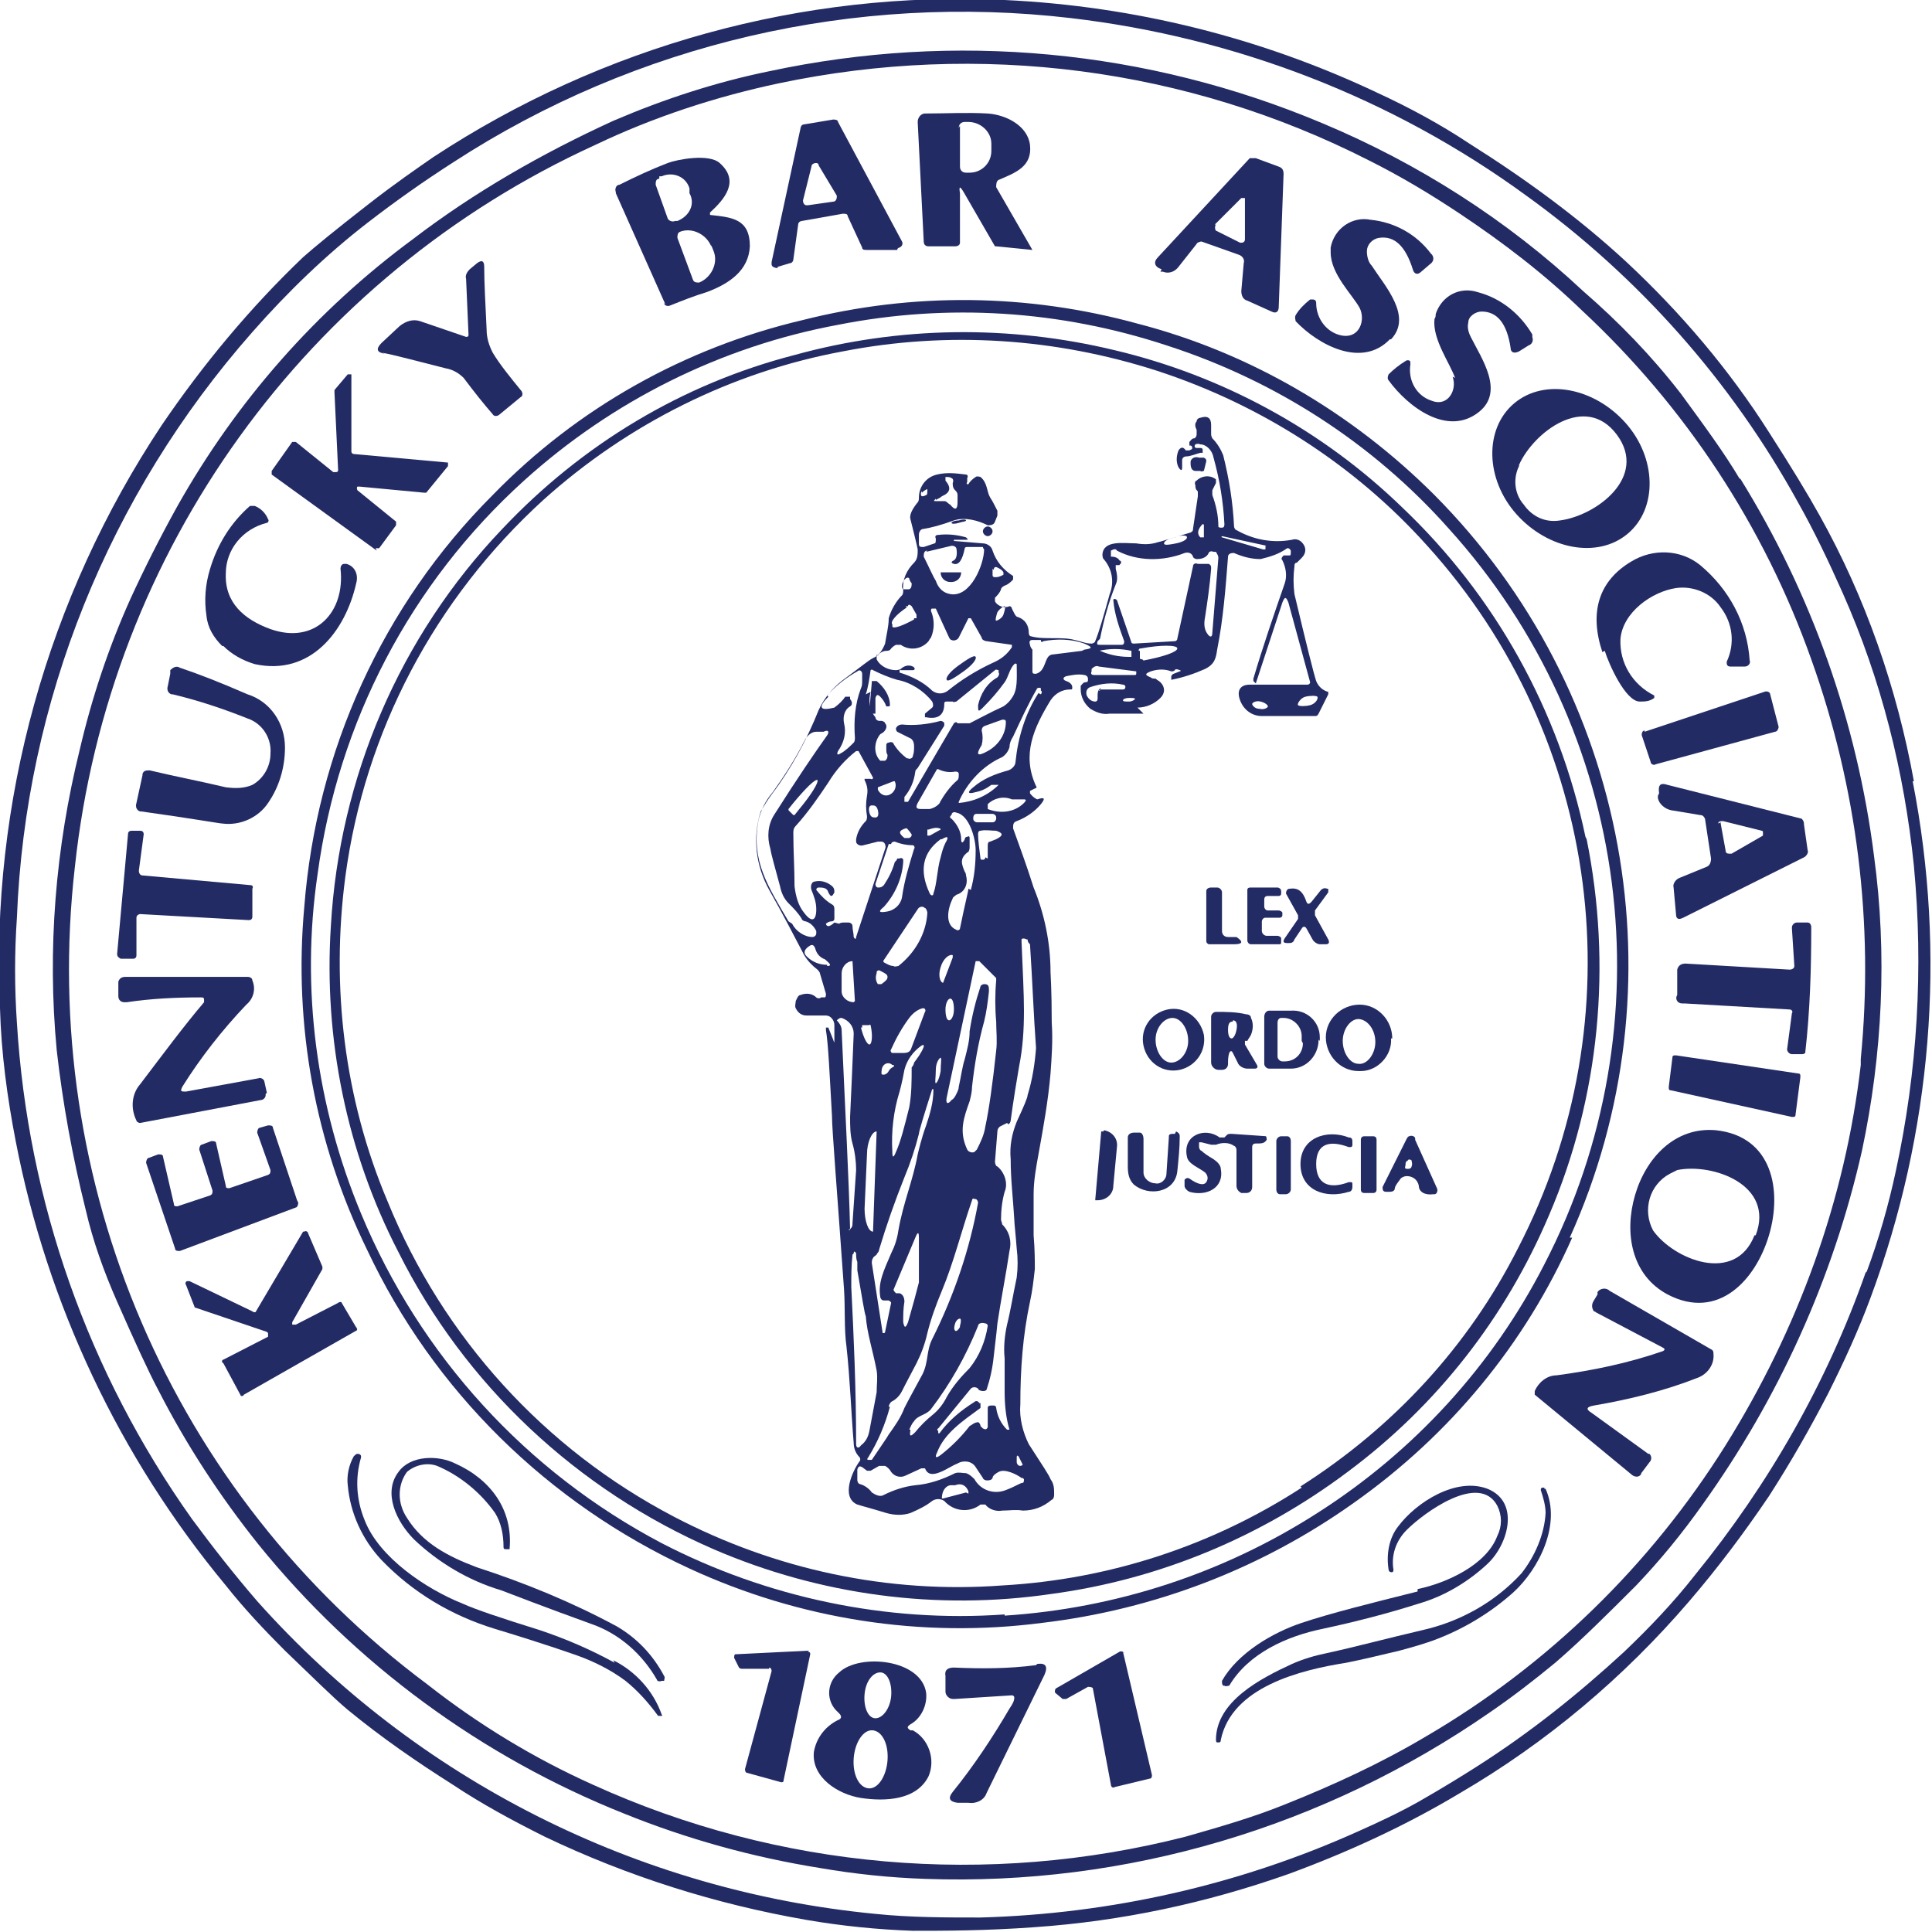 <?xml version="1.0" encoding="UTF-8"?>
<svg id="Layer_1" xmlns="http://www.w3.org/2000/svg" width="160" height="160" xmlns:xlink="http://www.w3.org/1999/xlink" version="1.1" viewBox="0 0 160 160">
  <!-- Generator: Adobe Illustrator 29.0.1, SVG Export Plug-In . SVG Version: 2.1.0 Build 192)  -->
  <defs>
    <clipPath id="clippath">
      <rect width="160" height="160" fill="none"/>
    </clipPath>
  </defs>
  <g clip-path="url(#clippath)">
    <g id="Group_1817">
      <path id="Path_4889" d="M158.5,64.7c-1.4-7.7-4-15.2-7.8-22-1-1.8-2.4-4.1-4.2-6.9-3.3-5.2-7.3-9.9-11.8-14.1-4-3.7-8.4-6.9-13-9.8-2.4-1.6-5-3-7.6-4.2C104.4,3.1,93.9.5,83.2,0c-16.7-.8-33.3,3.8-47.3,13-1.3.9-3.2,2.2-5.5,4-2.7,2.1-4.4,3.5-5.3,4.3-4.4,4.2-8.3,8.9-11.7,13.9C3.9,49.5-.8,66.4,0,83.5c.1,3.7.6,7.4,1.3,11,2.6,13.5,8.6,26.2,17.4,36.8,1.5,1.9,3.2,3.7,4.9,5.4,2.3,2.2,4,3.9,5.2,4.9,2.8,2.3,5.7,4.3,8.7,6.2,2.4,1.6,5,3,7.6,4.3,6.9,3.3,14.2,5.6,21.7,6.9,2.9.5,5.9.8,8.8.9,2.6,0,6,0,10.1-.3,7.2-.5,14.2-2,21-4.4,4.9-1.8,9.7-4,14.2-6.7,7.2-4.2,13.6-9.6,19-15.9,2.4-2.8,4.5-5.6,6.6-8.7,1.8-2.8,3.4-5.6,4.9-8.5,1.3-2.6,2.5-5.2,3.5-7.9,5.1-13.7,6.3-28.5,3.5-42.8M154.5,105.4c-3.2,9.1-8,17.5-14.1,25-1.8,2.3-3.8,4.4-5.9,6.4-3.8,3.5-7.8,6.7-12.2,9.5-1.1.7-2.7,1.7-4.8,2.9-1.6.9-3.3,1.7-5.1,2.5-9.8,4.4-20.4,6.8-31.2,7.1-2.9,0-5.8,0-8.7-.3-19.7-1.9-38-11.1-51.2-25.9-1.9-2.2-3.7-4.5-5.4-6.8-8.6-12.1-13.6-26.3-14.5-41.1-.2-2.9-.2-5.8,0-8.7.7-17.9,7.6-35,19.5-48.5,2.9-3.3,6.1-6.4,9.6-9.1,2.2-1.7,4.6-3.4,7.1-5C52.7,3.6,70.8-.6,88.7,1.5c13.6,1.6,26.6,6.6,37.7,14.7,9.3,6.7,17,15.4,22.5,25.4,1.3,2.3,2.5,4.8,3.7,7.5,3.2,7.2,5.1,14.8,5.9,22.6.8,8.5.3,17-1.5,25.3-.6,2.8-1.4,5.6-2.4,8.3" fill="#232b64"/>
      <path id="Path_4890" d="M144.1,39.7c-1.3-2.2-3-4.5-4.9-7.1-2.4-3.1-5.1-5.9-8.1-8.5-6.3-5.9-13.7-10.6-21.6-13.9-14.5-6.1-30.4-7.6-45.8-4.3-4.4.9-8.7,2.3-12.9,4.1-5.9,2.7-11.5,5.9-16.6,9.8-8,5.9-14.6,13.4-19.5,22.1-1.5,2.7-2.8,5.3-3.9,7.7-1.8,4-3.2,8.2-4.2,12.5-2,8.1-2.7,16.5-1.9,24.9.5,4.4,1.3,8.8,2.4,13.2.6,2.6,1.5,5.1,2.6,7.6,1.5,3.4,2.6,5.8,3.4,7.3,2.3,4.5,5.1,8.8,8.3,12.8,8,9.9,18.5,17.6,30.3,22.3,5.2,2.1,10.6,3.6,16.2,4.5,2.9.5,5.8.8,8.7.9,16.7.6,33.1-4.3,46.8-13.8,1.9-1.3,3.7-2.7,5.4-4.1,2.2-1.9,4.4-4.1,6.7-6.4,2-2.1,3.8-4.3,5.5-6.7,6.3-8.8,10.8-18.7,13.2-29.3,1.7-8,2.1-16.3,1-24.4-1.4-11.1-5.2-21.8-11.1-31.3M154.1,87.6c0,.1,0,.2,0,.3s0,.2,0,.3c-1.3,11.2-5.2,21.9-11.2,31.5-6.2,9.9-14.7,18.2-24.8,24.1-3.7,2.2-7.6,4-11.6,5.6-2.7,1.1-5.5,1.9-8.3,2.7-16.4,4.2-33.7,2.7-49.1-4.3-4.9-2.2-9.5-5-13.7-8.3C14.2,123.7,3.2,97.9,6.2,71.8c2.8-26.2,19.2-48.9,43.1-59.8,4.8-2.3,10-4,15.2-5.1,16.6-3.5,33.8-1.3,48.9,6.4,2.6,1.3,5.1,2.8,7.5,4.4,3.6,2.4,7,5,10.1,8,8.6,8,15.1,17.9,19,28.9,3.8,10.6,5.2,21.9,4.1,33.1" fill="#232b64"/>
      <path id="Path_4891" d="M77.1,20.4h2c.2,0,.4-.1.4-.3,0,0,0,0,0-.1v-4c-.1-.6,0-.6.3-.1l2.6,4.5c0,0,0,0,.1,0l3,.3s0,0,0,0c0,0,0,0,0,0l-3-5.2s0,0,0,0c0-.2,0-.5.2-.6,0,0,0,0,0,0,1.4-.6,2.8-1.1,2.6-2.9-.2-1.6-2-2.5-3.5-2.6-1.7-.1-3.5,0-5.2,0-.3,0-.6.3-.6.7l.5,9.9c0,.2.1.4.4.4,0,0,0,0,0,0M79.4,10.6c0-.3.2-.5.5-.5h.3c1,0,1.9.8,1.9,1.8v.6c0,1-.8,1.8-1.8,1.8h-.3c-.3,0-.5-.2-.5-.5,0,0,0,0,0,0v-3.4Z" fill="#232b64"/>
      <path id="Path_4892" d="M64.4,22.1l1-.3c.2,0,.3-.2.3-.3l.4-2.9c0-.2.2-.3.3-.3l3.4-.6c.2,0,.4,0,.4.2l1.2,2.6c0,.2.2.2.4.2h2.5c0-.1.1-.2.2-.2.2-.1.3-.3.2-.5,0,0,0,0,0,0l-5.3-9.9c0-.2-.3-.2-.4-.2l-2.4.4c-.2,0-.3.2-.3.3l-2.4,11.1c0,0,0,.1,0,.2,0,.2.3.3.5.3,0,0,0,0,0,0M66.5,16.6l.7-2.8c0-.2.2-.3.4-.3,0,0,.2,0,.2.2l1.5,2.5s0,0,0,.1c0,.2-.1.4-.3.4,0,0,0,0,0,0l-2.1.3s0,0-.1,0c-.2,0-.3-.2-.3-.4,0,0,0,0,0,0" fill="#232b64"/>
      <path id="Path_4893" d="M55,25.1c0,.2.3.3.5.2,1-.4,2-.8,3-1.1,1.9-.7,3.5-1.8,3.6-3.8,0-2.3-1.5-2.4-3.3-2.6,0,0,0,0,0,0,0,0,0-.1,0-.2,0,0,0,0,0,0,1.2-1.1,2.5-2.6.8-4.1-.9-.8-3.5-.3-4.3,0-1.3.5-2.6,1.1-4,1.8-.3,0-.4.4-.3.6,0,0,0,0,0,.1l4.1,9.2ZM58.9,20.3l.2.5h0c.4,1-.2,2.2-1.2,2.6,0,0,0,0,0,0h0c-.2,0-.4,0-.5-.2l-1.3-3.5c0-.2,0-.4.2-.5,0,0,0,0,0,0h0s0,0,0,0c1-.4,2.2.2,2.6,1.2M54.6,14.6h.2c.9-.4,2,0,2.3,1v.4c.5.9,0,1.9-1,2.3,0,0,0,0,0,0h-.2c-.2.1-.5,0-.6-.2l-1-2.8c0-.2,0-.5.3-.5,0,0,0,0,0,0" fill="#232b64"/>
      <path id="Path_4894" d="M96.1,22.5h.2c.5.2,1,0,1.3-.4l1.5-1.9c0-.1.3-.2.4-.2l3.1,1.1c.3.1.5.4.4.7l-.2,2.3c0,.3.1.7.5.8l2,.9c.4.2.6,0,.6-.4l.4-11c0-.3-.1-.5-.4-.6l-1.9-.7c-.3,0-.4,0-.5,0l-7.6,8.2c-.4.4-.3.8.3,1M100.6,18.6l2.2-2.2c0,0,.2,0,.3,0,0,0,0,0,0,.1v3.3c0,.2-.1.3-.3.3,0,0,0,0-.1,0l-2-1s0,0,0,0c-.1-.1-.1-.4,0-.5,0,0,0,0,0,0" fill="#232b64"/>
      <path id="Path_4895" d="M115.2,28.1c1.8-1.9-.5-4.4-1.6-6.1-.3-.3-.4-.8-.4-1.2,0-.5.4-1,1-1.1,1.3-.2,2.2.7,2.8,2.6.1.4.4.5.7.2l.7-.6c.3-.2.4-.5.2-.8,0,0,0,0-.1-.1-1.2-1.6-3-2.6-5-2.8-1.5-.3-3,.7-3.3,2.3,0,.1,0,.3,0,.4,0,1.8,1.8,3.5,2.4,4.6.5,1,0,2.5-1.4,2.3-1.3-.2-2.2-1.4-2.2-2.7,0-.2-.1-.3-.3-.3,0,0-.1,0-.2,0-.5.4-.9.8-1.2,1.3-.1.2,0,.4,0,.5,1.9,2,5.5,3.9,7.8,1.5" fill="#232b64"/>
      <path id="Path_4896" d="M31.6,29.2c1.1.2,2.9.7,5.3,1.3.6.1,1.1.4,1.5.8.9,1.2,1.7,2.2,2.4,3h0c.1.2.4.2.6,0l1.7-1.4c.2-.1.2-.3.1-.5,0,0,0,0,0,0-.9-1.1-1.8-2.2-2.4-3.2-.3-.6-.5-1.2-.5-1.9-.1-2.1-.2-3.9-.2-5.2,0-.5-.2-.6-.6-.3l-.6.5c-.2.2-.4.5-.3.8l.2,4.6c0,.1,0,.2-.2.2,0,0,0,0,0,0l-3.8-1.3c-.6-.2-1.2,0-1.7.4l-1.5,1.4c-.5.5-.4.8.3.9" fill="#232b64"/>
      <path id="Path_4897" d="M120.3,31.2c.4,1.1-.4,2.5-1.7,2-1.3-.4-2-1.7-1.8-3,0,0,0-.1,0-.2,0-.2-.3-.2-.4-.1-.5.3-1,.7-1.4,1.1-.1.2-.1.4,0,.5,1.6,2.2,4.9,4.7,7.5,2.6,2.1-1.7.2-4.4-.7-6.2-.2-.4-.3-.8-.2-1.2,0-.5.6-.9,1.1-.9,1.3,0,2.1,1,2.4,3,0,.4.3.5.7.3l.8-.5c.3-.1.4-.4.3-.7,0,0,0-.1,0-.2-1-1.7-2.6-3-4.5-3.5-1.5-.5-3,.3-3.5,1.8,0,.1,0,.3-.1.4-.2,1.7,1.3,3.7,1.7,4.9" fill="#232b64"/>
      <path id="Path_4898" d="M130,102.5c9.4-20.8,4.9-45.3-11.2-61.5-6.8-6.8-15.3-11.8-24.6-14.2-9.1-2.5-18.6-2.6-27.7-.3-9.8,2.3-18.7,7.3-25.7,14.5-9.1,9.1-14.6,21.2-15.6,34.1-.9,9.8.9,19.6,5.2,28.4,5.5,11.7,15,21,26.7,26.4,9.1,4.2,19.2,5.8,29.2,4.5,9.3-1.1,18.2-4.5,25.9-10,7.9-5.6,14.1-13.1,18-21.9M83.2,133.7c-9.8.7-19.7-1.4-28.4-5.9-11.2-5.9-20-15.5-24.9-27.3-3.7-8.9-5-18.6-3.6-28.1,1.7-12.6,7.7-24.1,17.1-32.6,7.3-6.6,16.3-11.1,26-12.9,9.1-1.8,18.4-1.2,27.2,1.7,9,2.9,17.1,8.1,23.4,15.2,15.1,16.7,18.2,41,7.9,60.9-4.3,8.4-10.8,15.5-18.8,20.6-7.8,5-16.7,7.9-25.9,8.5" fill="#232b64"/>
      <path id="Path_4899" d="M131.3,69.3c-2.2-10.5-7.5-20-15.2-27.3-6.6-6.4-14.9-10.9-23.8-13-8.7-2.1-17.8-2-26.5.4-9.3,2.4-17.6,7.4-24.2,14.4-8.5,8.9-13.5,20.6-14.2,32.9-.6,9.3,1.3,18.7,5.6,27,5.5,11,14.8,19.7,26.1,24.6,8.8,3.8,18.5,5.1,28,3.7,8.9-1.2,17.3-4.7,24.5-10.1,7.4-5.5,13.1-12.8,16.7-21.3,4.2-9.8,5.2-20.7,3.1-31.1M107.8,123.2c-7.4,4.8-15.9,7.6-24.8,8.1-9.4.7-18.8-1.3-27.2-5.7-10.7-5.6-19.1-14.8-23.7-26.1-3.6-8.5-4.7-17.8-3.5-26.9,1.6-12,7.4-23,16.4-31.2,7-6.3,15.6-10.6,24.8-12.3,8.7-1.7,17.6-1.1,26,1.6,8.6,2.8,16.4,7.8,22.4,14.5,14.4,15.9,17.4,39.1,7.5,58.2-4.1,8.1-10.3,14.8-18,19.7" fill="#232b64"/>
      <path id="Path_4900" d="M31.1,45.4h0c.1,0,.2,0,.3,0l1.4-1.9c0,0,0-.2,0-.3l-3.2-2.6c0,0-.1-.2,0-.3,0,0,.1,0,.2,0l5.3.5c0,0,.1,0,.2,0l1.8-2.2c0,0,0-.2,0-.3,0,0,0,0-.1,0l-7.7-.7c-.1,0-.2-.1-.2-.2v-6.2c0,0,0-.1,0-.2,0,0-.2,0-.3,0l-1.1,1.3s0,0,0,.2l.3,6.4c0,.1,0,.2-.2.2,0,0-.1,0-.2,0l-3.1-2.5h0c-.1,0-.2,0-.3,0l-1.7,2.4h0c0,0,0,.2,0,.3,0,0,0,0,0,0l8.7,6.3Z" fill="#232b64"/>
      <path id="Path_4901" d="M125.4,33.4c-2.5,2.1-2.4,6.3.2,9.2s6.7,3.7,9.2,1.6,2.4-6.3-.2-9.2-6.7-3.7-9.2-1.6ZM125.8,38.5c1.2-2.7,5.5-6,8.1-2.5s-1.7,6.7-4.7,7.1c-1.2.2-2.3-.3-3-1.3-.8-.9-.9-2.2-.4-3.2" fill="#232b64"/>
      <path id="Path_4902" d="M94.2,58.6c.7,0,1.4-.3,1.9-.8.4-.4.4-.9,0-1.3-.1-.1-.3-.2-.4-.3-.2,0-.3,0-.4-.1-.5-.2-.5-.3,0-.5.6-.2,1.2-.2,1.7,0,.1,0,.2,0,.3-.1,0-.1.2-.1.4,0,.1,0,.1.1,0,.1l-.5.2c0,0-.1,0-.2.2v.2c0,.1,0,.2,0,.1,1-.2,1.9-.5,2.8-.9.8-.4.9-.9,1-1.6.5-2.5.7-5.1.9-7.7,0-.2.2-.3.4-.3,0,0,0,0,.1,0,.7.3,1.4.5,2.2.5.8-.2,1.5-.4,2.2-.9,0,0,0,0,0,0,.1,0,.2,0,.3.2,0,0,0,0,0,0h0c0,.3,0,.4-.1.4,0,0,0,0,0,0h-.5c-.2.2-.2.3-.1.4.3.6.4,1.3.2,1.9-.9,2.6-1.8,5.2-2.6,7.9,0,0,0,.2,0,.2l.2.2s0,0,0,0l2.2-6.7c.2-.5.3-.5.5,0l1.8,6.6s0,0,0,0c0,.1-.1.2-.2.2h-4.8c-.8,0-1.1.5-.8,1.3h0c.3.8,1,1.3,1.8,1.3h4.4c.1,0,.2,0,.3-.2l.8-1.6h0c0,0,0-.2,0-.2,0,0,0,0,0,0-.4-.1-.8-.4-1-.9-.2-.6-.8-3-1.8-7.2-.1-.8-.1-1.5,0-2.3,0-.1,0-.3.2-.3l.4-.4c.4-.4.4-.9,0-1.3-.2-.2-.5-.3-.8-.2-1.6.3-3.2,0-4.6-.8-.1,0-.2-.2-.2-.3-.1-2-.4-3.9-.9-5.9-.2-.5-.5-1-.9-1.4,0,0-.1-.2-.1-.3,0-.1,0-.4,0-.8,0-.6-.3-.8-.9-.6-.1,0-.3.1-.3.3-.2.2-.1.5,0,.7,0,0,0,0,0,0,0,0,0,.2,0,.4,0,.1-.1.3-.2.3-.2,0-.3.2-.4.3,0,0,0,.2,0,.3,0,0,0,0,0,0h.1c.1,0,.2.2.1.3,0,0,0,0,0,0,0,0,0,0-.2.1,0,0-.2,0-.3,0-.2-.3-.4-.3-.6,0,0,0,0,0,0,0-.2.5-.2,1,0,1.4.2.3.3.3.3,0v-.6c0-.2.2-.3.3-.3.4,0,.8-.2,1.2-.3,0,0,.1,0,.2,0,0,0,0-.1,0-.2,0-.1,0-.2-.2-.2h-.3c-.2,0-.2-.2-.1-.3,0,0,.2-.1.4,0,.5,0,1,.5,1.1,1.1.5,1.8.8,3.6.9,5.5,0,.1,0,.3-.2.3h-.1c0,0,0,0,0,0,0,0-.2,0-.2-.1,0-.9-.2-1.8-.5-2.6,0-.1,0-.3,0-.4l.3-.6c0-.1,0-.3,0-.3,0,0,0,0,0,0-.5-.4-1.2-.3-1.6.1-.1,0-.2.2-.1.4,0,.2,0,.3.2.5,0,.1,0,.3,0,.4l-.4,2.7c0,.1,0,.2-.2.3-1.7.5-2.6.8-2.7.8-.6.2-1.2.2-1.8.1-1,0-2.7-.3-2.8.9,0,.1,0,.3.1.4.7.8.9,1.9.5,2.9-.5,1.8-.9,3.2-1.2,3.9,0,.1-.2.2-.3.2,0,0,0,0,0,0-.5,0-.9-.2-1.4-.3-1.1-.3-2.5,0-3.6-.3-.1,0-.2-.1-.2-.3,0-.6-.3-1.1-.9-1.3-.1,0-.2-.1-.3-.3l-.2-.4c0-.1-.1-.2-.2-.2,0,0,0,0,0,0-.4.2-1,0-1.2-.4,0,0,0,0,0,0,0-.1,0-.3,0-.3,0,0,0,0,0,0,.2-.2.4-.4.5-.7,0-.1.1-.2.3-.3.3-.1.5-.3.7-.5,0,0,0-.2,0-.3,0,0,0,0,0,0-.8-.5-1.4-1.2-1.7-2.1-.1-.4-.5-.6-.8-.6l-2.4-.2s0,0,0,0c0,0,0,0,0,0h0c0-.1,0-.1,0-.1.3,0,.7,0,1,0,.2,0,.2,0,0-.2-.7-.2-1.5-.3-2.3-.2-.2,0-.3.1-.2.3h0c0,.2,0,.4-.1.4,0,0,0,0,0,0l-.9.3c-.3,0-.4,0-.4-.3v-.7c0-.2.1-.5.4-.5.6-.1,1.4-.3,2.5-.7.9-.3,2,0,2.8.4,0,0,0,0,0,0,.2,0,.5,0,.6-.3,0,0,0,0,0,0l.2-.5c0-.1,0-.3,0-.4-.2-.4-.4-.8-.6-1.1-.3-.5-.2-1.2-.8-1.7,0,0-.3-.1-.4,0-.3.2-.5.4-.6.6,0,0,0,0,0,0,0,0,0,0-.1,0,0,0-.1,0,0-.2v-.3c.1-.2,0-.3-.1-.3-.8-.1-1.6-.2-2.4,0-.9.2-1.5,1-1.5,1.9,0,.1,0,.3-.1.4-.5.6-.7,1.1-.6,1.4.3,1.2.5,2,.6,2.5,0,.4,0,.8-.3,1.1-.6.6-1,1.4-.9,2.3,0,.1,0,.3-.1.4-.5.5-.9,1.2-1.1,1.9,0,.7-.2,1.4-.3,2.1-.2.5-.5,1-1,1.2-.4.2-1.1.8-2.2,1.6-1,.7-1.8,1.6-2.3,2.7-1,2.5-2.3,4.9-3.9,7-.3.4-.6.9-.9,1.4-.7,2.2-.4,4.5.7,6.5,1.2,2.1,2.1,3.9,2.9,5.4.3.5.7.9,1.1,1.2,0,0,.2.2.2.3l.5,1.7c0,.1,0,.3-.1.3,0,0,0,0,0,0h-.3c-.1.1-.3.1-.4,0-.3-.3-.8-.4-1.3-.2-.2,0-.3.3-.4.5,0,.2-.1.4,0,.6.2.4.5.6.9.6h1.6c.4,0,.7.4.7.8v1.2c0,.3,0,.3-.1,0l-.4-1c0,0,0,0-.1,0,0,0,0,0,0,0h-.1c0,0,0,.1,0,.2.2,1.2.3,3.6.5,7.1,0,1.1.4,5.9,1,14.4.1,1.5,0,3.3.2,4.7.3,2.7.4,5.7.6,8,0,.5.2.9.5,1.2,0,0,.1.2,0,.3,0,0,0,0,0,0-.6.8-1.6,3-.2,3.6.3.1,1.1.3,2.4.7.7.2,1.4.2,2,0,.7-.3,1.3-.6,1.8-1,.3-.2.7-.2,1,0,.8.9,2.1,1,3,.3.1,0,.3,0,.4,0,.3.4.9.6,1.4.5.6,0,1.1-.1,1.7,0,.9,0,1.7-.3,2.4-.9.1,0,.2-.2.2-.4,0-.5,0-.9-.3-1.3-.1-.3-.7-1.2-1.8-2.9-.5-1-.8-2.2-.7-3.3,0-2.9.2-5.7.8-8.5.2-.9.3-1.8.4-2.7,0-.7,0-1.6-.1-2.8,0-.4,0-1.5,0-3.4,0-1.1.2-2.2.4-3.3.4-2.2.8-4.4,1-6.7.1-1.4.2-2.8.1-4.2,0-2.7-.1-4.1-.1-4.2,0-2.4-.5-4.8-1.4-7-.6-1.9-1.2-3.5-1.7-4.9h0c0-.3,0-.5.3-.6,0,0,0,0,0,0,.8-.3,1.5-.8,2-1.4.4-.5.3-.6-.3-.4,0,0-.3-.1-.6-.5,0-.1,0-.2,0-.2l.4-.2c.1,0,.2-.1.1-.2,0,0,0,0,0,0-1.2-2.6-.2-4.8,1.2-7.1.4-.6,1-.9,1.6-.9.2,0,.2,0,.2-.2,0-.2-.2-.4-.5-.5-.3-.1-.3-.3,0-.4.5-.1,1-.2,1.5-.1.1,0,.3.1.3.3,0,0,0,0,0,0,0,0,0,0,0,.1,0,.1,0,.2-.2.2-.2,0-.3.2-.4.3,0,.1,0,.2,0,.3,0,.6.3,1.2.8,1.6.5.3,1,.5,1.6.4.3,0,1.3,0,2.8,0M104.3,58.7h0c-.4,0-.6-.3-.6-.4s.3-.3.7-.2.6.3.6.4-.3.3-.7.2M109.1,57.7c.1.2-.2.6-.6.7s-.9.1-1,0,.2-.6.6-.7.9-.1,1,0M82.3,47.2c0-.2.1-.3.3-.2.2.1.4.2.5.4,0,0,0,0,0,0,0,0,0,.2,0,.2,0,0,0,0,0,0-.2.1-.4.2-.6.2-.2,0-.3,0-.3-.2v-.5ZM77.5,41.4c.2-.1.4-.2.5-.3.7-.3.8-.7.3-1.3,0,0,0-.2,0-.3,0,0,0,0,0,0,.2,0,.4,0,.5.1.1,0,.2.2.1.4,0,.2,0,.4.2.6.1.1.2.2.2.4v.6c0,.6-.2.7-.6.2-.2-.1-.3-.3-.5-.3-.1,0-.3,0-.4,0,0,0-.2,0-.3,0-.2,0-.2,0,0-.2M76.4,40.8c0-.1.2-.2.4-.3,0,0,0,0,0,0,0,0,0,0,0,0,0,0,0,0,0,0,0,.3,0,.5-.1.5-.4.2-.5.1-.4-.3M94,57.9c0,0-.2.2-.5.2s-.5,0-.5-.1.2-.2.5-.2.5,0,.5.1h0ZM94.6,54.6h0c-.1,0-.2,0-.2-.1v-.6h-.1c0-.1,0-.2.2-.2h0c1.6-.3,3-.3,3,0h0c0,.3-1.2.7-2.8,1M101.2,44.1h0l3.6,1.1M104.8,45.2v.3c-.1,0-.2,0-.2,0l-3.4-1h0c0,0-.1,0,0-.1,0,0,0,0,0,0l3.7.8ZM99.6,43.4s0,0,0,0c0,0,.1,0,.1.1v.8c0,0,0,.1,0,.2,0,0-.2,0-.3,0-.3-.3-.2-.7.2-1.1M97.3,44.5c.5-.2,1-.2,1,0s-.4.4-.9.5-1,.2-1,0,.4-.4.9-.5M91.1,52.9c.3-1.5.7-3,1.3-4.5.2-.4.1-.9,0-1.3,0-.1,0-.3,0-.3,0,0,0,0,0,0h.3c.2-.2.2-.3,0-.4-.1-.2-.4-.3-.6-.3,0,0,0,0-.1,0,0,0,0-.2,0-.3,0,0,0,0,0,0v-.2c.2-.1.4-.2.5,0,1.7.9,3.8.9,5.6.2.3-.1.6,0,.7.3,0,.1.2.2.3.2.4,0,.8-.1,1-.5,0-.1.2-.2.4-.1,0,0,0,0,0,0h.2c.1.2.2.3.2.5l-.5,6.2c0,.4-.2.4-.4.1-.3-.4-.3-.9-.2-1.4.2-1.3.4-2.7.5-4,0-.2,0-.3-.2-.4,0,0,0,0,0,0h-.9c-.2-.1-.4,0-.4.2,0,0,0,0,0,0l-1.3,6c0,.1-.1.2-.2.2l-3.4.2c0,0-.2,0-.2-.1l-1.2-3.5c0,0-.1-.1-.2-.1,0,0-.1,0-.1.1.1,1.2.5,2.3.9,3.4,0,.1,0,.3-.2.3,0,0,0,0,0,0h-1.8c-.2,0-.3,0-.2-.3M91,53.9h0c.9-.2,1.8-.2,2.7,0h0c0,0,0,0,0,.1v.4c0,0-.1,0-.2,0h0c-.9,0-1.8-.2-2.6-.6h0ZM90.4,55.6v-.2c.2-.2.4-.3.6-.2l3.1.4s0,0,0,0c0,0,0,0,0,0v.2c0,0,0,.1-.1.1,0,0,0,0,0,0h-3.4c-.2,0-.3-.1-.2-.3M82.6,50.7h0c.2-.3.5-.5.6-.5s0,.4-.1.7-.5.5-.6.5,0-.4.1-.7M76.7,45.7l2.1-.5c.1,0,.3,0,.4.2,0,0,0,0,0,0,.1.5,0,.9-.2,1s-.3.2,0,.3c.4.1.7-.3.9-1.3,0,0,0-.1.2-.1h1.3c0,.1.1.2.1.2h0c0,1.2-1.1,4-2.8,3.7-.6-.1-1-.5-1.2-1.1-.2-.3-.5-1-1-2,0,0,0,0,0,0,0-.2,0-.5.3-.5,0,0,0,0,0,0M74.7,48.5c0-.2.1-.3.2-.5.2-.2.3-.2.4-.1,0,.1.1.3.2.4,0,.2,0,.4-.2.5-.1,0-.3,0-.4,0-.2,0-.2-.1-.2-.3M75,50.2h.2c0-.2.2-.1.3,0l.4.7c0,0,0,.2,0,.3,0,0,0,0,0,0h-.2c0,.1,0,.1,0,.1-.9.5-1.7.8-1.8.6v-.2c-.2-.2.3-.8,1.2-1.4M72.7,54.3c.1-.2.4-.4.7-.4.1,0,.3,0,.4-.2.1-.1.2-.2.4-.3.1,0,.3,0,.4,0,.7.5,1.7.4,2.3-.3,0,0,.1-.2.2-.3.3-.7.3-1.5,0-2.2h0c0-.1,0-.2.1-.2,0,0,0,0,0,0h.2c0,0,.1,0,.1,0l1.1,2.4c0,0,.1.2.2.2.2.1.5,0,.6-.2l.8-1.6c0,0,.1,0,.2,0,0,0,0,0,0,0l.9,1.6c0,.2.3.3.4.3l2.1.3s0,0,0,0c0,0,0,.1,0,.2,0,0,0,0,0,0-.4.6-.9,1-1.6,1.3-1.3.6-2.6,1.4-3.7,2.3-.4.3-.9.3-1.3,0-.7-.7-1.7-1.2-2.7-1.5,0,0,0,0,0,0h0c0-.2,0-.3.1-.2.3,0,.7,0,1,0,.2,0,.2-.2,0-.3-.4-.2-.8,0-1,.2,0,0-.2.1-.4.1-.6,0-1.3-.3-1.6-.9,0-.1,0-.3,0-.4M71.7,57.5c.2-.6.3-1.3.4-2,0,0,0,0,0,0,0,0,.1-.1.2,0,.6.3,1.3.6,2,.8,1.1.2,2.2.9,2.9,1.8.1.2.1.4,0,.5l-.6.5c0,0,0,.2,0,.3,0,0,0,0,.1,0,1,.2,1.5-.2,1.5-1.1,0-.1,0-.2.2-.2h.5c.1.1.2,0,.3,0l3.2-2.6c.1-.1.2,0,.3,0v.2c.1.1,0,.3-.1.4-.9.5-1.4,1.4-1.6,2.3,0,.5,0,.6.4.2.7-.7,1.3-1.4,1.8-2.1.3-.4.4-1.1.8-1.5.1-.1.2,0,.2,0,0,1.2.1,2.1-.4,2.8-.2.3-.4.5-.7.7-1.1.5-2,1-2.8,1.4-.1,0-.3,0-.4,0h-.6c-.1-.2-.3,0-.3,0l-3.8,6.5s0,0,0,0c0,0-.2,0-.2,0h-.1c0-.2,0-.3,0-.4,0,0,0,0,0,0,.5-.6.8-1.3.9-2.1,0-.1.1-.2.2-.3l2.2-3.5c0,0,0-.1,0-.2,0-.1-.2-.2-.3-.2,0,0,0,0,0,0-1.1.3-2.2.4-3.2.3-.2,0-.4.1-.5.3,0,.1,0,.2.1.3,0,0,0,0,0,0l1,.5c.3.1.4.4.4.7,0,.3,0,.5-.1.8,0,.2-.3.3-.4.2,0,0-.1,0-.1,0-.4-.3-.8-.7-1.1-1.2,0-.1-.2-.2-.4-.1,0,0-.2,0-.2.2,0,0,0,.2,0,.3,0,.2,0,.4.1.5,0,.1,0,.3-.1.4,0,0,0,0-.1.1-.1,0-.3,0-.4,0-.6-.6-.5-1.6,0-2.2,0,0,.2-.1.3-.2.2-.2.3-.5.1-.7,0-.1-.2-.2-.3-.2h-.2c-.1,0-.3-.1-.3-.3-.5-.6-.6-1.4-.4-2.1M81.3,60.6c0-.2,0-.4.3-.5l1.4-.5c.2,0,.3,0,.3.2,0,1-.6,1.9-1.5,2.4-.9.5-1,.3-.5-.5.1-.4.1-.8,0-1.2M81.6,71c0,0,0,.2-.2.2-.1,0-.2,0-.2-.1-.1-.8-.2-1.5-.2-2,0-.1,0-.3.2-.3.4-.1.9,0,1.3,0,.6.2.6.4,0,.7l-.5.2c-.2,0-.2.2-.2.4,0,.3,0,.7,0,1M82.5,67.8c0,.1-.1.3-.3.3h-1.3c-.1,0-.3-.1-.3-.3h0c0-.3.1-.4.3-.4,0,0,0,0,0,0h1.3c.1,0,.3.1.3.3h0ZM81.1,79.6s0,0,0,0c0,0,0,0,0,0,0,0,0,0,0,0l1.4,1.4s0,.1,0,.2c-.1,1.1-.1,2.3,0,3.4,0,.8.1,1.6,0,2.4-.3,2.8-.6,4.9-.9,6.3-.1.7-.4,1.3-.7,1.9,0,0-.1.1-.2.2-.2.1-.5,0-.6-.2-.7-1.5-.3-2.6.2-4,.1-.4.2-.8.2-1.2.2-1.8.5-3.6,1-5.4.2-.8.3-1.6.4-2.5,0-.4,0-.6-.4-.6-.1,0-.3.1-.3.2-.4,1.2-.7,2.4-.9,3.7,0,.8-.2,1.5-.4,2.3-.2.6-.3,1.4-.5,2.3,0,.2-.1.4-.2.6-.1.2-.2.4-.4.5-.3.4-.5.3-.4-.2l2.4-11.3ZM71.8,95.6c0-1,.4-1.9.8-1.9l-.3,8.3h0c-.4,0-.7-.9-.7-1.9l.2-4.5ZM71.4,85.1h0c0-.2,0-.2,0-.2h.6c0-.1.1,0,.1,0h0c.2.9.1,1.6-.1,1.6h0c-.2,0-.5-.6-.7-1.4M72.7,65.4h0c0-.1,0-.2,0-.2l1.3-.5s.1,0,.1,0h0c.2.4,0,.9-.4,1.1,0,0,0,0,0,0h0c-.4.2-.8,0-1-.4M72.5,67.7c-.2,0-.4,0-.5-.4s0-.6.2-.6.4,0,.5.4,0,.6-.2.6M73.8,69.9c0-.1.1-.2.3-.2,0,0,0,0,0,0,.5.2,1,.3,1.5.3,0,0,0,0,0,0,.1,0,.2.2.1.3,0,0,0,0,0,0-.4,1.3-.8,2.6-1,4-.1.6-.6,1.1-1.3,1.2-.6.1-.7,0-.2-.4.9-1,1.5-2.3,1.6-3.7,0,0,0-.1,0-.2,0-.1-.2-.2-.3-.1h-.2c0,.1-.1.2-.2.3-.2.7-.5,1.3-.9,1.9-.2.2-.3.2-.5.2-.1,0-.2-.1-.2-.3,0,0,0,0,0,0l1.1-3.3ZM75.1,68.6c0,0,.2.2.4.5,0,.1,0,.2-.2.3-.1,0-.3,0-.4,0-.5-.4-.5-.6.1-.8M78,69.5c.5-.3.6-.2.3.3-.2.4-.3.8-.4,1.2-.3,1-.3,2.2-.6,3,0,.2-.2.2-.3,0-.9-1.9-.6-3.4.9-4.5M76.9,68.7c.3-.1.6-.2.9-.1,0,0,.1,0,.1.1,0,0,0,0,0,0l-.9.5c0,0-.1,0-.2,0,0,0,0,0,0,0h0c0-.2,0-.4,0-.5,0,0,0,0,0,0M78.9,79.3l-.8,2.1s0,0,0,0h0c-.3-.1-.4-.7-.2-1.3h0c.2-.7.7-1.1,1-1h0s0,0,0,.1c0,0,0,0,0,0M79,83.6c0,.5-.2.9-.4.9s-.3-.4-.3-.9.2-.9.4-.9.3.4.3.9M77.9,88.7h0c-.1.6-.3,1-.4,1s0-.5,0-1.1.3-1,.4-1,0,.5,0,1.1M76.8,75.6c-.1,1.7-1,3.3-2.4,4.4-.1,0-.3.1-.4,0-.3,0-.6-.2-.8-.3,0,0-.1-.1,0-.2,0,0,0,0,0,0l2.8-4.2c.1-.2.4-.3.6-.1.1,0,.2.3.2.4M75.3,91.7c-.4,1.6-.7,2.8-1.1,3.7-.2.5-.3.5-.3,0-.1-1.7.1-3.4.6-5,0,0,.2-.7.4-1.8.2-.8.7-1.5,1.4-2,.2-.1.2-.1.2.1-.2.5-.5.9-.8,1.3,0,.1-.1.3-.2.4,0,1.1,0,2.2-.2,3.3M75.4,86.9c0,.2-.3.3-.5.3h-1c0,0,0,0,0,0-.1,0-.2-.2-.1-.3.4-.9.9-1.8,1.5-2.6.3-.4.7-.7,1.1-.8,0,0,0,0,.1,0,.1,0,.2.2.1.3l-1.2,3.2ZM73.9,88.4s-.2.1-.3.3-.3.3-.4.3c-.1,0-.2,0-.2-.1,0-.2,0-.5.2-.7.2-.2.5-.2.7,0,.2,0,.2.1,0,.2M72.6,80.5c0-.1.2-.2.3-.1,0,0,0,0,0,0,.4.2.6.3.6.5s-.1.3-.5.6c0,0-.2,0-.3,0,0,0,0,0,0,0-.2-.3-.2-.6-.1-.9M72.3,104.2c0-.1.2-.2.3-.3,0-.1.2-.2.2-.4.6-2,1.3-4,2.1-6,.5-1.2.9-2.4,1.2-3.6,0-.2.4-1.5,1.1-3.7,0,0,0,0,0,0,0,0,0,0,0,0h.1c0,0,0,0,0,.1,0,0,0,0,0,0,0,1-.3,2-.6,2.9-.4,1.1-.6,2-.7,2.4-.4,2.2-1.2,4-1.6,6.3-.1.7-.3,1.3-.6,1.9-.6,1.4-1.1,2.4-.9,3.6,0,.1.1.3.3.3h.4c0,0,.2.1.2.2,0,0,0,0,0,0l-.5,2.4c0,0,0,.1-.1.1,0,0-.1,0-.1,0,0,0,0,0,0,0l-.9-5.8c0-.1,0-.3.1-.4M74.5,107.1h-.3c-.1-.1-.2-.2-.2-.3,0,0,0,0,0,0l1.8-4.3c.2-.5.3-.5.3,0,0,1.2,0,2.5,0,3.7-.2.8-.5,1.9-.9,3.3-.2.5-.3.5-.4,0,0-.6,0-1.1.1-1.7,0-.3-.1-.6-.4-.7M73.6,116.5c0-.1.1-.3.2-.4.4-.2.7-.5.9-.9,0,0,.4-.8,1.2-2.3.4-.8.7-1.6.9-2.5.3-1.2.7-2.3,1.2-3.5,1-2.4,1.6-4.9,2.5-7.5,0-.1.1-.2.2-.1h.1c.1,0,.2.2.2.3-.7,3.9-2,7.7-3.8,11.3-.5,1-.3,1.9-.8,2.9-.7,1.3-1.2,2.2-1.5,2.8-.3.8-.8,1.5-1.3,2.2-.1.2-.6.9-1.4,2.1,0,0,0,0-.1,0h-.2c-.1,0-.1-.1,0-.2.8-1.3,1.4-2.7,1.8-4.2M79.5,109.9c-.1.2-.3.4-.4.3s-.1-.3,0-.6.3-.4.4-.4.1.3,0,.6M75.3,118.4c.1-.2.2-.5.4-.7.3-.5,1-.5,1.4-1,1.6-2.1,2.9-4.4,3.9-6.9,0-.2.3-.3.6-.2.1,0,.2.1.2.2,0,0,0,0,0,0-.2,1.3-.7,2.5-1.5,3.5-.7.7-1.4,1.5-1.9,2.4-.3.6-.7,1.1-1.2,1.5-.5.4-1,.9-1.4,1.4-.4.4-.5.4-.4-.2M80.2,73.6c0,.2-.3,1.3-.7,3.3,0,0,0,0,0,0,0,.1-.2.2-.3.1,0,0,0,0,0,0-1-.4-.7-1.8-.3-2.6,0-.1.2-.2.3-.3.7-.2,1-.9.8-1.6,0,0,0-.2-.1-.3-.3-.7-.4-1.1.2-1.6.1,0,.2-.2.2-.4v-.7c0-.2,0-.3-.2-.2,0,0-.2,0-.2.2-.2.4-.3.3-.3,0,0-.6-.3-1.2-.8-1.7-.1,0-.2-.2,0-.3,0-.2.2-.3.4-.2,1.1.2,1.6,2.2,1.6,3.1,0,1.1-.1,2.2-.4,3.3M77.9,66.4c-.2.3-.5.5-.9.6h-.7c-.4,0-.5-.1-.3-.5l1.6-2.8s0,0,.1,0c.4.2.9.3,1.4.2.1,0,.3,0,.3.2,0,0,0,0,0,.1,0,.1,0,.3-.1.4-.6.5-1.1,1.2-1.5,1.9M68.5,57.6c.7-.8,1.6-1.5,2.5-2,.2-.2.4,0,.4.2,0,.2,0,.4,0,.6,0,.2,0,.4-.1.6-.5,1.3-.6,2.7-.5,4.1,0,.1,0,.3-.1.4-.3.3-.7.7-1.1.9-.3.2-.3,0-.2-.2.5-.7.7-1.5.5-2.3-.1-.5,0-1.1.5-1.4.2-.1.2-.4,0-.6v-.2c-.1,0-.1,0-.1,0,0,0-.2,0-.3,0-.2.3-.5.6-.9.9-1.2.3-1.4,0-.5-.9M65.3,76.3c-1.7-2.9-3.1-5-2.5-8.3.2-.9.6-1.7,1.2-2.4,1-1.4,1.9-2.8,2.7-4.4.2-.3.5-.6.9-.6h.6c.4-.2.5,0,.3.3-1,1.4-2.5,3.6-4.4,6.6-.5.8-.6,1.8-.3,2.8.1.6.4,1.6.8,3.1.1.5.3,1,.7,1.4.4.4.8.8,1.1,1.3,0,.1.2.2.3.2.4.1.7.4.9.8,0,0,0,.1,0,.2,0,.2-.2.3-.3.3-.7,0-1.4-.5-1.7-1.1M66.2,67l-.4.5s0,0-.1,0l-.4-.4h0s0,0,0-.1c0,0,0,0,0,0l.4-.5h0c1-1.2,1.8-2,2-1.9h0c.1.2-.5,1.2-1.5,2.4M68.5,79.9c-.6,0-1.2-.2-1.7-.7-.3-.3-.2-.6.3-.9.2-.1.3,0,.4.2.1.4.3.7.7.9.1,0,.3.2.4.3.2.2.2.3-.1.3M69.1,76.4c-.2.2-.4.3-.5.3-.1,0-.2-.1-.2-.2s0,0,0,0c0,0,.2-.2.5-.2.1,0,.2-.1.2-.2,0,0,0,0,0,0v-.8c0-.1,0-.3-.2-.4-.5-.3-.9-.7-1.3-1.2,0,0,0,0,0,0,0,0,0-.2.2-.2,0,0,0,0,0,0,.3,0,.7,0,.8.4.2.4.3.4.5,0,0-.2,0-.4-.3-.6-.4-.3-.9-.4-1.3-.3,0,0,0,0,0,0-.3,0-.4.4-.3.7,0,0,0,0,0,0,.2.5.4,1,.4,1.6,0,1-.4,1.1-1,.3-.5-.6-.7-1.4-.8-2.2,0-1.5-.1-2.9-.1-4.4,0-.2,0-.4.2-.6,1-1.1,1.9-2.4,2.7-3.6.6-1,1.4-1.9,2.3-2.6,0,0,0,0,0,0,0,0,.2,0,.2,0l1.2,2.2s0,0,0,0c0,0,0,.2-.2.1h0s-.5,0-.5,0c0,0,0,0,0,0,0,0,0,0,0,.1.2.4.3.8.2,1.3-.1.6-.1,1.1,0,1.7,0,.1,0,.3-.1.4-.4.4-.7.9-.8,1.5,0,0,0,.1,0,.2,0,.2.3.4.6.3l1.2-.3c0,0,.2,0,.3,0,.3,0,.4.4.3.6,0,0,0,0,0,0l-2.4,7.3c0,.2-.1.2-.2,0,0-.3-.1-.6-.1-.9,0-.2-.2-.3-.3-.3h-.4c-.1,0-.3,0-.4.1M70.7,83h0s0,0,0,0h0c-.5,0-1-.4-1-.9v-1.5h0c0-.5.4-1,.9-1,0,0,0,0,0,0h0s0,0,0,0c0,0,0,0,0,0l.2,3.3ZM70.4,101.8c-.1-4.2-.4-9.7-.7-16.5,0-.3-.2-.6-.4-.8,0,0,0,0,0,0,.2-.2.3-.2.4-.2.6.2,1,.7,1,1.3-.1,2.5-.2,4.8-.3,6.9,0,.7,0,1.5.2,2.2.2.7.3,1.5.3,2.2-.1,1.5-.2,3-.3,4.4,0,.2,0,.3-.2.5,0,.1-.1.1-.1,0M70.7,103.8c0-.2.1-.2.2,0,0,.2,0,.5.1.7,0,.3,0,.6,0,.7.4,2.3.6,3.6.7,3.8.1,1.4.6,2.9.9,4.5.1.6,0,1.2,0,1.8-.1.5-.3,1.6-.6,3.2-.1.5-.3.9-.7,1.2-.2.3-.4.2-.4-.1,0-4.6-.2-9-.4-13,0-.9,0-1.8.1-2.7M80,123.6l-1.9.5c0,0-.1,0-.1,0h0c0-.5.2-1,.7-1.1,0,0,0,0,0,0h.4c.5-.2.9,0,1.1.5h0c0,.1,0,.2,0,.2,0,0,0,0,0,0M84.2,120.7c0-.2.1-.2.2,0,.1.2.2.4.3.6,0,0,0,0,0,0,0,0-.1.1-.2.1-.2,0-.3-.2-.3-.3,0-.2,0-.3,0-.5M84.7,122.4c0,0,0,0,.1.1,0,.1,0,.3-.1.3,0,0,0,0,0,0-.2,0-.6.3-1.4.6-1,.4-2.1,0-2.6-.9-.2-.2-.4-.4-.7-.5-.3,0-.6-.1-.9,0-1,.5-2.1.9-3.3,1-.9.1-1.8.4-2.6.8-.3.2-.7,0-1-.2-.2-.3-.6-.6-1-.7-.1,0-.2-.2-.2-.3v-.9c.1-.3.2-.3.4-.2l.4.3c0,0,.2,0,.3,0l.7-.4c.1,0,.3,0,.5,0,.2.1.4.3.5.5.3.4.8.5,1.2.3l1.3-.6c0,0,.2,0,.3,0,0,0,0,0,0,0,.2.5.6.6,1.3.3.5-.2.9-.5,1.4-.7.5-.3,1.2-.2,1.5.3l.6.9c0,.1.2.2.3.2.2,0,.4,0,.5-.2,0,0,0,0,0,0,0-.2.3-.4.5-.5.5-.3,1.5.2,1.9.5M83.5,93.1c.1,0,.2-.2.2-.3,0,0,.2-1.6.7-4.5.3-1.5.4-3,.4-4.6,0-1.4-.1-3.3-.2-5.7,0,0,0-.1,0-.2,0-.1.3-.1.4,0h.1c0,.2.1.3.2.4.2,3,.3,5.9.5,8.6-.1,1.3-.3,2.6-.7,3.9,0,.2-.3.9-.9,2.2-.4,1-.6,2-.5,3.1,0,1.7.2,3.3.3,5,0,.3.1,1.1.2,2.4.1.8.1,1.6,0,2.4-.3,1.4-.5,2.7-.8,3.9-.2.9-.3,1.9-.2,2.8,0,.9,0,1.9,0,2.8,0,1,.1,2.1.4,3.1,0,0,0,0,0,0,0,0-.1,0-.2,0-.5-.5-.8-1.1-.9-1.8,0,0,0-.2-.2-.2h-.2c-.1,0-.3,0-.3.2,0,0,0,0,0,0v1.6c-.1.2-.2.2-.4.1,0,0-.1-.1-.2-.2,0-.2-.2-.4-.3-.3-.2,0-.4.2-.6.3-.7.9-1.5,1.7-2.4,2.4-.4.3-.5.2-.3-.2.6-1.6,2.1-2.6,3.6-3.7,0,0,0,0,0,0,0-.1,0-.3,0-.4,0,0,0,0,0,0h-.1c-.1-.2-.3-.2-.4-.1-1.1.7-2.1,1.5-2.9,2.6,0,0,0,0,0,0,0,0,0,0-.1,0v-.2c-.1,0-.1-.2,0-.2l2.7-3.3s0,0,0,0c.2-.2.5-.1.6,0,0,.1.2.2.4.2.1,0,.2,0,.3-.1,0,0,0,0,0,0,.3-.9.5-1.8.6-2.8.2-1.7.3-2.6.3-2.7.3-2,.7-4,1-6,.2-.8,0-1.6-.6-2.2,0-.1-.1-.3-.1-.4,0-.8.1-1.6.3-2.3.3-.7,0-1.6-.6-2.1-.1,0-.2-.2-.2-.4l.2-2.5c0-.2.1-.3.2-.4l.6-.3ZM84.8,66.2c.2,0,.2.1,0,.3-.8.8-2,.9-3,.5,0,0,0,0,0,0,0,0,0-.3,0-.4.5-.5,1.3-.7,2-.4.1,0,.3,0,.4,0,.2,0,.4,0,.6,0M86,57.4c-1.1,1.7-1.7,3.7-1.9,5.7,0,.3-.3.6-.6.7-1.1.3-2.1.7-2.9,1.4-.5.4-.5.6.2.4.5-.1.9-.3,1.3-.6,0,0,.1,0,.2,0h.4c0,0,0,0,0,0,0,0,0,0,0,0,0,0,0,0,0,0-.9.9-2.1,1.4-3.3,1.5,0,0,0,0,0,0,0,0,0,0,0-.1,0,0,0,0,0,0,.7-1.6,2-3,3.6-3.7.3-.2.5-.5.6-.8,0-.3.1-.6.3-.9.7-1.5,1.3-2.8,2-4,0,0,.2-.1.3,0,0,0,0,0,0,0v.2c.1,0,.1.2,0,.3M89.6,53.9l-2.4.3c-.2,0-.3.1-.4.2-.3.4-.3,1.2-1,1.4-.2,0-.3,0-.3-.2v-1.8c-.1-.1-.2-.3-.2-.4h0c-.1-.3,0-.4.2-.4h.7c0,.2.1.2.2.1,1.1-.2,2.3-.2,3.4.2.7.3.7.4,0,.5M91.2,57c-.2,0-.3.3-.3.5v.3c0,0,0,0,0,0,0,.1,0,.3-.2.3,0,0,0,0,0,0-.2,0-.5-.1-.7-.5,0,0,0,0,0,0-.1-.3,0-.6.3-.7h0c.9-.3,1.8-.4,2.7-.2,0,0,.2,0,.2.2,0,0,0,.2-.2.2h-1.9c0,.1,0,.1-.1.1" fill="#232b64"/>
      <path id="Path_4903" d="M99,39h.4c.1.1.2,0,.3,0l.2-.8c0-.1,0-.2-.2-.3,0,0,0,0,0,0h-.4c-.3-.1-.6,0-.7.3v.2h0c0,.3.1.6.4.6,0,0,0,0,0,0" fill="#232b64"/>
      <path id="Path_4904" d="M18.5,53.5c.7.7,1.6,1.2,2.6,1.5,4.6,1,7.5-2.7,8.4-6.7.2-.7-.1-1.4-.8-1.6,0,0-.1,0-.2,0-.2,0-.3.2-.3.4,0,0,0,0,0,0,.4,3.6-2.1,6.3-5.8,5-2.2-.8-3.8-2.2-3.7-4.6,0-2,1.4-3.7,3.4-4.2h0c.1,0,.2-.2.1-.3,0,0,0,0,0,0-.2-.5-.6-.9-1.1-1.1-.1,0-.3,0-.4,0-1.6,1.4-2.7,3.2-3.3,5.2-.4,1.3-.5,2.6-.3,3.9.1,1,.6,1.8,1.3,2.5" fill="#232b64"/>
      <path id="Path_4905" d="M79.4,43.1c-.3,0-.6.1-.6.2s.3.1.6,0,.6-.1.6-.2-.3-.1-.6,0" fill="#232b64"/>
      <path id="Path_4906" d="M81.8,43.6c-.2,0-.4.2-.4.4s.2.4.4.4c.2,0,.4-.2.4-.4,0-.2-.2-.4-.4-.4" fill="#232b64"/>
      <path id="Path_4907" d="M132.9,53.9c.3,1,1.7,4.2,2.9,4.2.4,0,.8,0,1.2-.3,0,0,0-.1,0-.2,0,0,0,0,0,0-1.8-.9-2.9-2.7-2.8-4.7.2-2.2,2.6-3.9,4.6-4.2,1.4-.2,2.9.4,3.7,1.6,1,1.3,1.2,3,.5,4.5,0,0,0,0,0,.1,0,.2.1.3.3.3,0,0,0,0,0,0h1.2c0,0,0,0,0,0,.3,0,.5-.3.4-.5,0,0,0,0,0,0-.2-3.1-1.7-5.9-4.1-7.9-1.6-1.3-3.9-1.4-5.7-.3-2.7,1.6-3.5,4.2-2.4,7.5" fill="#232b64"/>
      <path id="Path_4908" d="M78.7,48.2h.1c.4,0,.8-.3.8-.8,0,0,0,0,0,0h0c0,0,0,0,0,0h-1.7s0,0,0,0h0c0,.5.4.8.8.8,0,0,0,0,0,0" fill="#232b64"/>
      <path id="Path_4909" d="M79.8,55.6c.7-.5,1.1-1,1-1.2s-.7.2-1.4.7-1.1,1-1,1.2.7-.2,1.4-.7" fill="#232b64"/>
      <path id="Path_4910" d="M11.7,67.2c4.3.6,6.5,1,6.7,1,1.5.2,3-.5,3.8-1.7.9-1.3,1.4-2.9,1.4-4.6,0-2-1.2-3.8-3.1-4.4-2.3-1-4.1-1.7-5.6-2.2-.3-.2-.6,0-.8.2,0,0,0,.2,0,.3l-.2,1c-.1.3,0,.6.3.7,0,0,0,0,.1,0,2.1.5,4.2,1.2,6.2,2,1.2.4,2,1.6,1.9,2.9,0,1.1-.6,2.1-1.5,2.6-.7.3-1.4.3-2.2.2-2.1-.5-4.2-.9-6.3-1.4-.3,0-.5,0-.6.3,0,0,0,0,0,.1l-.5,2.3c-.1.3,0,.6.3.7,0,0,.1,0,.2,0" fill="#232b64"/>
      <path id="Path_4911" d="M72.2,59.1h.3c0,.1,0,.1,0,.1,0,0,0,0,0,0v-1.4c.1-.3.2-.3.4-.1.2.2.4.5.5.8,0,0,0,0,0,0h.2c0,0,.1,0,.1-.1,0-.8-.5-1.5-1.1-2-.1,0-.3,0-.4,0,0,0,0,0,0,.1l-.2,2.3c0,0,0,.2.1.2" fill="#232b64"/>
      <path id="Path_4912" d="M136.2,60.5c-.2,0-.3.3-.2.5,0,0,0,0,0,0l.7,2.1c0,.2.3.3.4.2l9.9-2.7c.2,0,.3-.3.3-.4,0,0,0,0,0,0l-.7-2.7s0,0,0,0c0-.2-.3-.3-.5-.2l-9.9,3.3h0" fill="#232b64"/>
      <path id="Path_4913" d="M137.3,65.9v.2c.1.5.6.9,1.1,1l2.4.4c.2,0,.3.1.4.3l.5,3.3c0,.3-.1.6-.4.7l-2.2.9c-.3.1-.6.5-.5.8l.2,2.2c0,.4.2.5.6.3l10-5c.2-.1.4-.4.3-.6l-.3-2.1c0-.3-.1-.4-.2-.5l-11.1-2.8c-.6-.2-.8,0-.7.7M142.3,68.2c0-.2.2-.2.4-.2l3.2.8c0,0,.1,0,.1.1,0,0,0,.2,0,.3l-2.6,1.5s0,0-.1,0c-.2,0-.4,0-.4-.3l-.4-2.2s0,0,0-.1" fill="#232b64"/>
      <path id="Path_4914" d="M11,79.4s0,0,0,0c.2,0,.3-.1.3-.3,0,0,0,0,0,0v-3.1h0c0-.2.2-.3.3-.3l9,.5h0c.2,0,.3-.1.3-.3,0,0,0,0,0,0v-2.3c.1-.2,0-.3-.2-.3l-8.9-.8h0c-.2,0-.3-.2-.3-.4,0,0,0,0,0,0l.4-3s0,0,0,0c0-.2-.1-.3-.3-.3h-.7c-.2,0-.3.1-.3.3l-.9,9.9c0,.2.1.3.3.4h.8Z" fill="#232b64"/>
      <path id="Path_4915" d="M104.9,74.2h1c0,0,.2,0,.2-.2h0v-.2c0-.2-.2-.3-.3-.3h-2.2c-.1,0-.3,0-.3.2,0,0,0,0,0,0v4.2c0,.1.1.3.3.3h2.3c.2,0,.2,0,.2-.3v-.2c0-.1-.2-.2-.3-.2h-.9c-.2,0-.4-.2-.4-.4,0,0,0,0,0-.1v-.7c0-.1.1-.3.3-.3,0,0,0,0,.1,0,.4,0,.7,0,1.1,0,.1,0,.2-.1.2-.2,0,0,0,0,0,0v-.2c0-.1-.2-.2-.3-.2,0,0,0,0,0,0-.3,0-.6,0-.9,0-.2,0-.3-.2-.3-.3h0s0-.6,0-.6c0-.2.1-.3.3-.3,0,0,0,0,0,0" fill="#232b64"/>
      <path id="Path_4916" d="M100.8,73.5h-.5c-.2,0-.4.1-.4.3,0,0,0,0,0,.1v4c0,.1,0,.2.2.3,0,0,0,0,0,0,.7,0,1.4,0,2.1,0,.7,0,.8-.2.2-.6-.2,0-.5,0-.7,0,0,0,0,0,0,0-.3,0-.5-.2-.5-.5h0v-3.2c0-.2-.2-.4-.4-.4h0" fill="#232b64"/>
      <path id="Path_4917" d="M109.9,73.6c-.2-.1-.4,0-.5.1l-.8,1c-.2.2-.3.2-.4,0-.3-.9-.7-1.2-1.4-1.1-.2,0-.3.2-.3.4,0,0,0,0,0,0l1,1.8c0,.1,0,.2,0,.3l-1.1,1.6c-.2.3-.1.4.2.4h.1c.2,0,.4,0,.5-.3l.6-.9c.1-.2.3-.2.4,0l.5.9c.1.2.4.4.6.4h.5c.3,0,.3-.2.2-.4l-1.1-2c0-.1,0-.3,0-.4l1.1-1.5h0c0,0,0-.2,0-.3,0,0,0,0,0,0h-.1Z" fill="#232b64"/>
      <path id="Path_4918" d="M149.5,76.4h-.7c-.2,0-.4.2-.4.4,0,0,0,0,0,.1l.2,3.1s0,0,0,0c0,.2-.2.3-.4.3,0,0,0,0,0,0l-8.6-.5c-.3,0-.6.1-.7.5,0,0,0,.1,0,.2v1.9c-.2.3,0,.7.4.7,0,0,.1,0,.2,0l8.7.5h0c.2,0,.3.2.2.3l-.4,3s0,0,0,0c0,.2.2.4.4.4h.8c.1,0,.2,0,.3-.1,0,0,0,0,0,0,.4-3.5.5-6.9.5-10.4,0-.2-.1-.4-.3-.4,0,0,0,0-.1,0" fill="#232b64"/>
      <path id="Path_4919" d="M22.1,90.5l-.2-.9c0-.2-.3-.4-.5-.3l-6,1.1c-.4,0-.5,0-.3-.4,1.5-2.4,3.3-4.7,5.3-6.8.6-.5.8-1.3.5-2,0-.2-.2-.3-.4-.3h-10.1c-.3,0-.5.1-.6.4,0,0,0,.1,0,.2v1c0,.3.2.5.5.5,0,0,.1,0,.2,0,2-.3,4-.4,6.1-.4.2,0,.3,0,.3.2,0,0,0,.1,0,.2-1.7,2-3.4,4.3-5.3,6.8-.7.8-.8,2-.3,3,0,.1.2.2.3.2l10-1.9c.2,0,.4-.2.4-.4,0,0,0,0,0-.1" fill="#232b64"/>
      <path id="Path_4920" d="M96.7,83.6c-1.4.3-2.3,1.6-2,3,.3,1.4,1.6,2.3,3,2,1.3-.3,2.2-1.5,2-2.9-.3-1.4-1.6-2.4-3-2.1h0M97,88h0c-.7,0-1.3-.9-1.3-1.9s.7-1.8,1.4-1.8h0c.7,0,1.3.9,1.3,1.9s-.7,1.8-1.4,1.8" fill="#232b64"/>
      <path id="Path_4921" d="M101,88.6h.2c.3,0,.5-.2.5-.5h0c0-.3,0-.6.1-.9.1-.2.2-.2.3,0l.4.8c.1.3.5.5.8.5h.6c.2,0,.3-.1.2-.3l-1-1.7c0,0,0-.2,0-.3,0,0,0,0,0,0h.2c.1-.2.2-.3.3-.5.2-.5.2-1,0-1.4,0-.2-.2-.3-.4-.3-.8-.2-1.7-.2-2.5-.2-.2,0-.4.2-.4.4v3.8c0,.3.3.6.6.6h0M102.1,84.5c.3,0,.4.3.3.8-.1.5-.3.7-.4.7-.2,0-.3-.3-.3-.7,0-.5.1-.7.4-.7" fill="#232b64"/>
      <path id="Path_4922" d="M109.3,86.2v-.3h0c0-1.3-1.1-2.3-2.4-2.2,0,0,0,0,0,0h-1.8c-.2,0-.4.2-.4.5v3.9h0c0,.2.2.4.4.4h1.8c1.3,0,2.3-1.1,2.3-2.4h0M107.9,86.4c0,.8-.6,1.5-1.5,1.5h-.2c-.2,0-.4-.2-.4-.4v-2.8c0-.2.1-.4.3-.4h.2c.8,0,1.5.7,1.5,1.5v.4Z" fill="#232b64"/>
      <path id="Path_4923" d="M115.3,86h0c0-1.5-1.2-2.8-2.7-2.8-1.5,0-2.8,1.2-2.8,2.7,0,1.5,1.2,2.8,2.7,2.8,0,0,.2,0,.2,0,1.4,0,2.6-1.3,2.5-2.7M112.5,88.1c-.7,0-1.3-.9-1.3-1.9s.7-1.9,1.4-1.8,1.3.9,1.3,1.9-.7,1.9-1.4,1.8h0Z" fill="#232b64"/>
      <path id="Path_4924" d="M148.9,88.9l-10.1-1.5c-.2,0-.3,0-.3.2l-.3,2.4c0,.2,0,.3.2.3l10,2.2h0c.2,0,.3,0,.3-.2l.4-3.1c0-.2,0-.3-.2-.3" fill="#232b64"/>
      <path id="Path_4925" d="M24.6,99.4l-2-6h0c0-.2-.2-.2-.4-.2l-.7.2c-.1,0-.2.2-.2.4l1.1,3.1h0c0,.2,0,.3-.2.4,0,0,0,0,0,0l-3.2,1.1h0c-.2,0-.3,0-.3-.2l-.8-3.5s0,0,0,0c0-.2-.2-.2-.4-.2l-.8.3h0c-.1,0-.2.2-.2.4,0,0,0,0,0,0l1.1,3.4h0c0,.2,0,.3-.2.4,0,0,0,0,0,0l-2.7.9h0c-.2,0-.3,0-.3-.2l-.9-3.9s0,0,0,0c0-.2-.2-.2-.4-.2l-.8.3h0c-.1,0-.2.2-.2.4,0,0,0,0,0,0l2.4,7.1h0c0,.2.2.2.4.2l9.6-3.6c.1,0,.2-.2.2-.4" fill="#232b64"/>
      <path id="Path_4926" d="M142.1,93.6c-3.4-.3-5.8,2.3-6.7,5.4s-.3,6.6,2.7,8.2c4.2,2.2,7.3-1.2,8.4-4.9s.3-8.2-4.4-8.7M145.3,102.3c-1.6,4.1-6.7,2-8.4-.4-.9-1.7-.3-3.8,1.4-4.7.2-.1.4-.2.6-.3,2.9-.6,8.1,1.2,6.5,5.4" fill="#232b64"/>
      <path id="Path_4927" d="M91.4,93.7h-.2s0,0,0,0c0,0,0,0,0,0l-.5,5.7s0,0,0,0c0,0,0,0,0,0h.2c.7,0,1.3-.5,1.3-1.2l.3-3.2h0c.1-.7-.4-1.3-1.1-1.4" fill="#232b64"/>
      <path id="Path_4928" d="M97.3,93.9s0,0-.1,0c-.2,0-.4,0-.4.2,0,0,0,0,0,.1l-.2,3h0c0,.5-.5.9-.9.8-.5,0-1-.4-1-.9,0-.2,0-1.1,0-2.8,0-.2-.1-.5-.3-.5,0,0,0,0-.1,0h-.4c-.2,0-.5.1-.5.4,0,0,0,0,0,.1,0,.9,0,1.7,0,2.3,0,.6.1,1.1.5,1.5,1.2,1,3.4.7,3.6-1.1.1-1,.2-1.9.2-2.9,0-.2-.1-.3-.3-.4" fill="#232b64"/>
      <path id="Path_4929" d="M104.9,94.1l-2.9-.2c-.2,0-.3,0-.4.1l-.2.2c0,0-.3,0-.4,0-1.2-.9-3.1-.2-2.7,1.6.1.6,1,.9,1.5,1.3h0c.2.2.3.5.1.8,0,0,0,0,0,0-.2.3-.7.2-1.4-.3-.2-.1-.3,0-.4.1,0,.2,0,.3,0,.5,0,.2.2.4.4.5,1.4.4,2.9-.3,2.6-1.9,0-.3-.3-.6-.6-.8-.5-.3-.8-.5-1-.7-.1,0-.2-.2-.2-.3,0-.1,0-.3,0-.4,0,0,.2,0,.2,0l.8.2c.1,0,.3,0,.4,0,.5-.2,1.1-.2,1.5.1.1,0,.2.2.2.3v3c0,.3.2.5.4.6,0,0,0,0,.1,0h.3s0,0,0,0c.3,0,.5-.2.5-.5v-3.3c0-.2.1-.3.3-.3.5,0,.7,0,.9-.3,0-.1,0-.3-.1-.3,0,0,0,0-.1,0" fill="#232b64"/>
      <path id="Path_4930" d="M111.7,94.2c-1.8-.7-4,0-4,2.2s2.1,2.9,4,2.3c.2,0,.3-.2.3-.4v-.2c0-.2,0-.2-.3-.2-1.6.6-2.7.2-2.7-1.5s1.1-2,2.7-1.4c.2,0,.3,0,.3-.2v-.2c0-.2,0-.4-.3-.4" fill="#232b64"/>
      <path id="Path_4931" d="M117.2,94.3c0-.2-.3-.3-.5-.2,0,0-.1,0-.2.2l-2,4s0,0,0,0c0,.2,0,.4.3.4,0,0,0,0,0,0h.2c.2,0,.4,0,.5-.2,0,0,0,0,0,0,0-.3.3-.6.5-.9.1-.1.3-.2.5-.2.5,0,.9.3,1,.8h0c0,.5.5.8,1.2.7,0,0,0,0,.1,0,.2,0,.3-.3.2-.5l-1.8-4ZM116.9,96.6c0,.1-.1.2-.3.2s-.3,0-.2-.3c0-.2,0-.3.2-.4,0-.1.2-.1.3,0,0,.1.1.3,0,.5" fill="#232b64"/>
      <path id="Path_4932" d="M106.6,94.1h-.5c-.2,0-.4.2-.4.4v4c0,.2.1.4.3.4h.5c.2,0,.4-.2.4-.4,0,0,0,0,0,0v-4c0-.2-.1-.4-.3-.4h0" fill="#232b64"/>
      <path id="Path_4933" d="M113.7,94.1h-.7c-.2,0-.3.1-.3.3v4.1c0,.2.1.3.3.3h.7c.2,0,.3-.1.3-.3v-4.1c0-.2-.1-.3-.3-.3" fill="#232b64"/>
      <path id="Path_4934" d="M29.6,110.1l-1.3-2.2c0-.1-.2-.1-.3,0l-3.5,1.8c-.1,0-.2,0-.3,0,0,0,0-.1,0-.2l2.5-4.4c0,0,0-.1,0-.2l-1.2-2.8c0-.1-.2-.2-.3-.1,0,0,0,0-.1,0l-3.9,6.6c0,.1-.2.1-.3,0l-5.2-2.5c0,0-.1,0-.2,0-.1,0-.2.2-.1.3,0,0,0,0,0,0l.7,1.8c0,0,0,.1.1.1l5.9,2c0,0,0,0,.1.1,0,.1,0,.2,0,.3,0,0,0,0,0,0l-3.7,1.9c-.1,0-.2.2,0,.3l1.4,2.6h0c0,.1.2.2.3,0l9.3-5.3c.1,0,.1-.2,0-.3,0,0,0,0,0,0" fill="#232b64"/>
      <path id="Path_4935" d="M141.8,111.8l-8.5-4.9c-.3-.3-.8-.2-1,.1,0,0,0,.1,0,.2l-.3.5c-.2.3-.2.6,0,.9,0,0,.1,0,.2.1l5.5,2.9c.2.1.2.2,0,.3-2.9,1-5.8,1.6-8.8,2-.8,0-1.5.6-1.8,1.3,0,.1,0,.3,0,.3l8,6.6c.2.2.6.3.8,0,0,0,0-.1.1-.2l.6-.8c.2-.2.2-.5,0-.7,0,0,0,0-.1,0l-4.7-3.4c-.5-.3-.4-.5.2-.6,2.9-.5,5.8-1.2,8.6-2.3.8-.3,1.4-1.1,1.3-2,0-.1,0-.2-.1-.3" fill="#232b64"/>
      <path id="Path_4936" d="M50.9,137.7c-2-1.1-4.1-2-6.2-2.7-3.2-1-5.3-1.7-6.4-2.2-3-1.2-6.9-3.8-8.1-6.9-.7-1.7-.8-3.5-.3-5.2,0,0,0,0,0-.1,0-.1-.1-.2-.3-.2-.1,0-.2.1-.3.2-.4.7-.6,1.6-.5,2.4.2,2.3,1.2,4.5,2.8,6.2,2.6,2.7,5.8,4.6,9.4,5.7,4.3,1.3,6.5,2.1,6.8,2.2,1.4.5,2.8,1.2,4,2.1,1,.8,1.9,1.8,2.7,2.9,0,0,.1,0,.2,0,0,0,0,0,.1,0,0,0,.1,0,0-.1-.7-2-2.2-3.6-4-4.5" fill="#232b64"/>
      <path id="Path_4937" d="M36.2,121.4c1.9.8,3.6,2.2,4.8,3.9.5.8.7,1.8.7,2.8,0,.1,0,.2.2.2h.2c0,0,0,0,0,0,0,0,.1,0,.1,0,0,0,0,0,0,0,.3-3.3-1.6-5.8-4.5-7.1-1.4-.7-3.7-.7-4.7.7-1.3,1.7-.2,4.1,1.3,5.6,2,1.9,4.5,3.4,7.2,4.2,3.9,1.5,6.4,2.4,7.5,2.8,2.3.8,4.2,2.5,5.4,4.6,0,.1.2.2.4.1h.2c0-.1.1-.3,0-.4,0,0,0,0,0,0-.9-1.7-2.2-3.1-3.9-4.1-3.7-2-7.6-3.6-11.6-4.9-2.4-.9-4.5-2-5.8-4.1-.8-1.2-.8-2.7,0-3.8.7-.6,1.7-.8,2.5-.5" fill="#232b64"/>
      <path id="Path_4938" d="M117.4,131.8c-4,1-7.2,1.8-9.6,2.6-2.4.8-5.3,2.5-6.6,4.8h0c0,.2,0,.3.1.4h.1c.1.1.3,0,.4,0,1.6-2.7,4.8-4.1,7.7-4.7,2.8-.6,5.5-1.3,8-2.1,2.1-.6,4.1-1.8,5.7-3.3,1.7-1.6,2.7-5.1,0-6.2-2.6-1-5.9,1.1-7.4,3.1-.8,1-1,2.4-.8,3.6,0,.1.1.2.2.2,0,0,0,0,0,0h.1s0,0,0,0c0,0,.1,0,.1-.2,0,0,0,0,0,0-.2-1.2.2-2.4,1.1-3.3,1.4-1.4,6-4.8,7.5-2,.4.8.4,1.7,0,2.5-.9,2.4-4.2,3.9-6.6,4.4" fill="#232b64"/>
      <path id="Path_4939" d="M127.9,123.2h-.1c-.1,0-.2,0-.2.2.2.6.4,1.3.4,1.9-.1,1.8-.9,3.6-2,5-2.2,2.4-5.1,4-8.2,4.7-3,.7-5.6,1.4-7.9,1.9-1,.2-2,.5-2.9.9-2.6,1.2-6.3,3.1-6.3,6.3,0,0,0,.2.1.2,0,0,0,0,.1,0,.1,0,.2,0,.2-.2.9-4.4,6.6-5.8,10.4-6.4,1.5-.3,2.7-.6,4.4-1,1.1-.3,2.2-.6,3.2-1,2.3-.9,4.4-2.2,6.2-3.8,2.2-2,4-5.7,2.7-8.6,0,0,0,0-.1,0" fill="#232b64"/>
      <path id="Path_4940" d="M67,136.7l-6.1.3s0,0,0,0c-.1,0-.1.2-.1.3l.4.8c0,0,.1.1.2.1h2.3c0-.1,0-.1,0-.1.1,0,.2.1.2.3,0,0,0,0,0,0l-2.2,8.1c0,.1,0,.2.1.3l2.9.8h0c.1,0,.2,0,.2-.2l2.2-10.4c0-.1,0-.2-.2-.2,0,0,0,0,0,0" fill="#232b64"/>
      <path id="Path_4941" d="M93.1,136.9s0,0,0,0c0-.1-.3-.2-.4-.1l-5.2,3c-.1,0-.2.3-.1.4,0,0,0,0,0,0l.6.5c0,0,.2,0,.3,0l1.8-1c.1,0,.3,0,.4.1,0,0,0,0,0,0l1.5,8h0c0,.2.2.3.3.2l2.9-.7c.2,0,.2-.2.2-.3l-2.4-10.2Z" fill="#232b64"/>
      <path id="Path_4942" d="M75.4,143.3c-.3-.2-.3-.3,0-.5.9-.5,1.4-1.6,1.3-2.6-.4-2.8-5.5-3.3-7.2-1.7-1,.8-1.1,2.2-.3,3.1.1.1.2.2.3.3.2.2.2.4,0,.5-1.1.5-1.9,1.5-2.1,2.7-.2,2.1,2,3.5,3.9,3.8,2,.3,4.6.2,5.6-1.8.6-1.4,0-3.1-1.3-3.8M73.5,145.8h0c-.1,1.3-.8,2.4-1.6,2.3s-1.3-1.2-1.2-2.5.8-2.4,1.6-2.3,1.3,1.2,1.2,2.5M73.8,140.5c-.1,1-.7,1.8-1.3,1.8s-1-.9-.9-2,.7-1.8,1.3-1.8,1,.9.9,2" fill="#232b64"/>
      <path id="Path_4943" d="M85.8,137.9c-2.3.3-4.5.3-6.8.2-.5,0-.8.2-.7.7v1.3c0,.3.3.6.6.6,0,0,.1,0,.2,0l4.7-.3c0,0,.2,0,.2.2,0,0,0,0,0,0,0,.3-.2.6-.4.9-1.4,2.4-3,4.8-4.7,6.9-.4.5-.3.8.4.9h.9c.6.1,1.3-.2,1.5-.8l4.8-9.8c.3-.7.1-1-.6-.9" fill="#232b64"/>
    </g>
  </g>
</svg>
